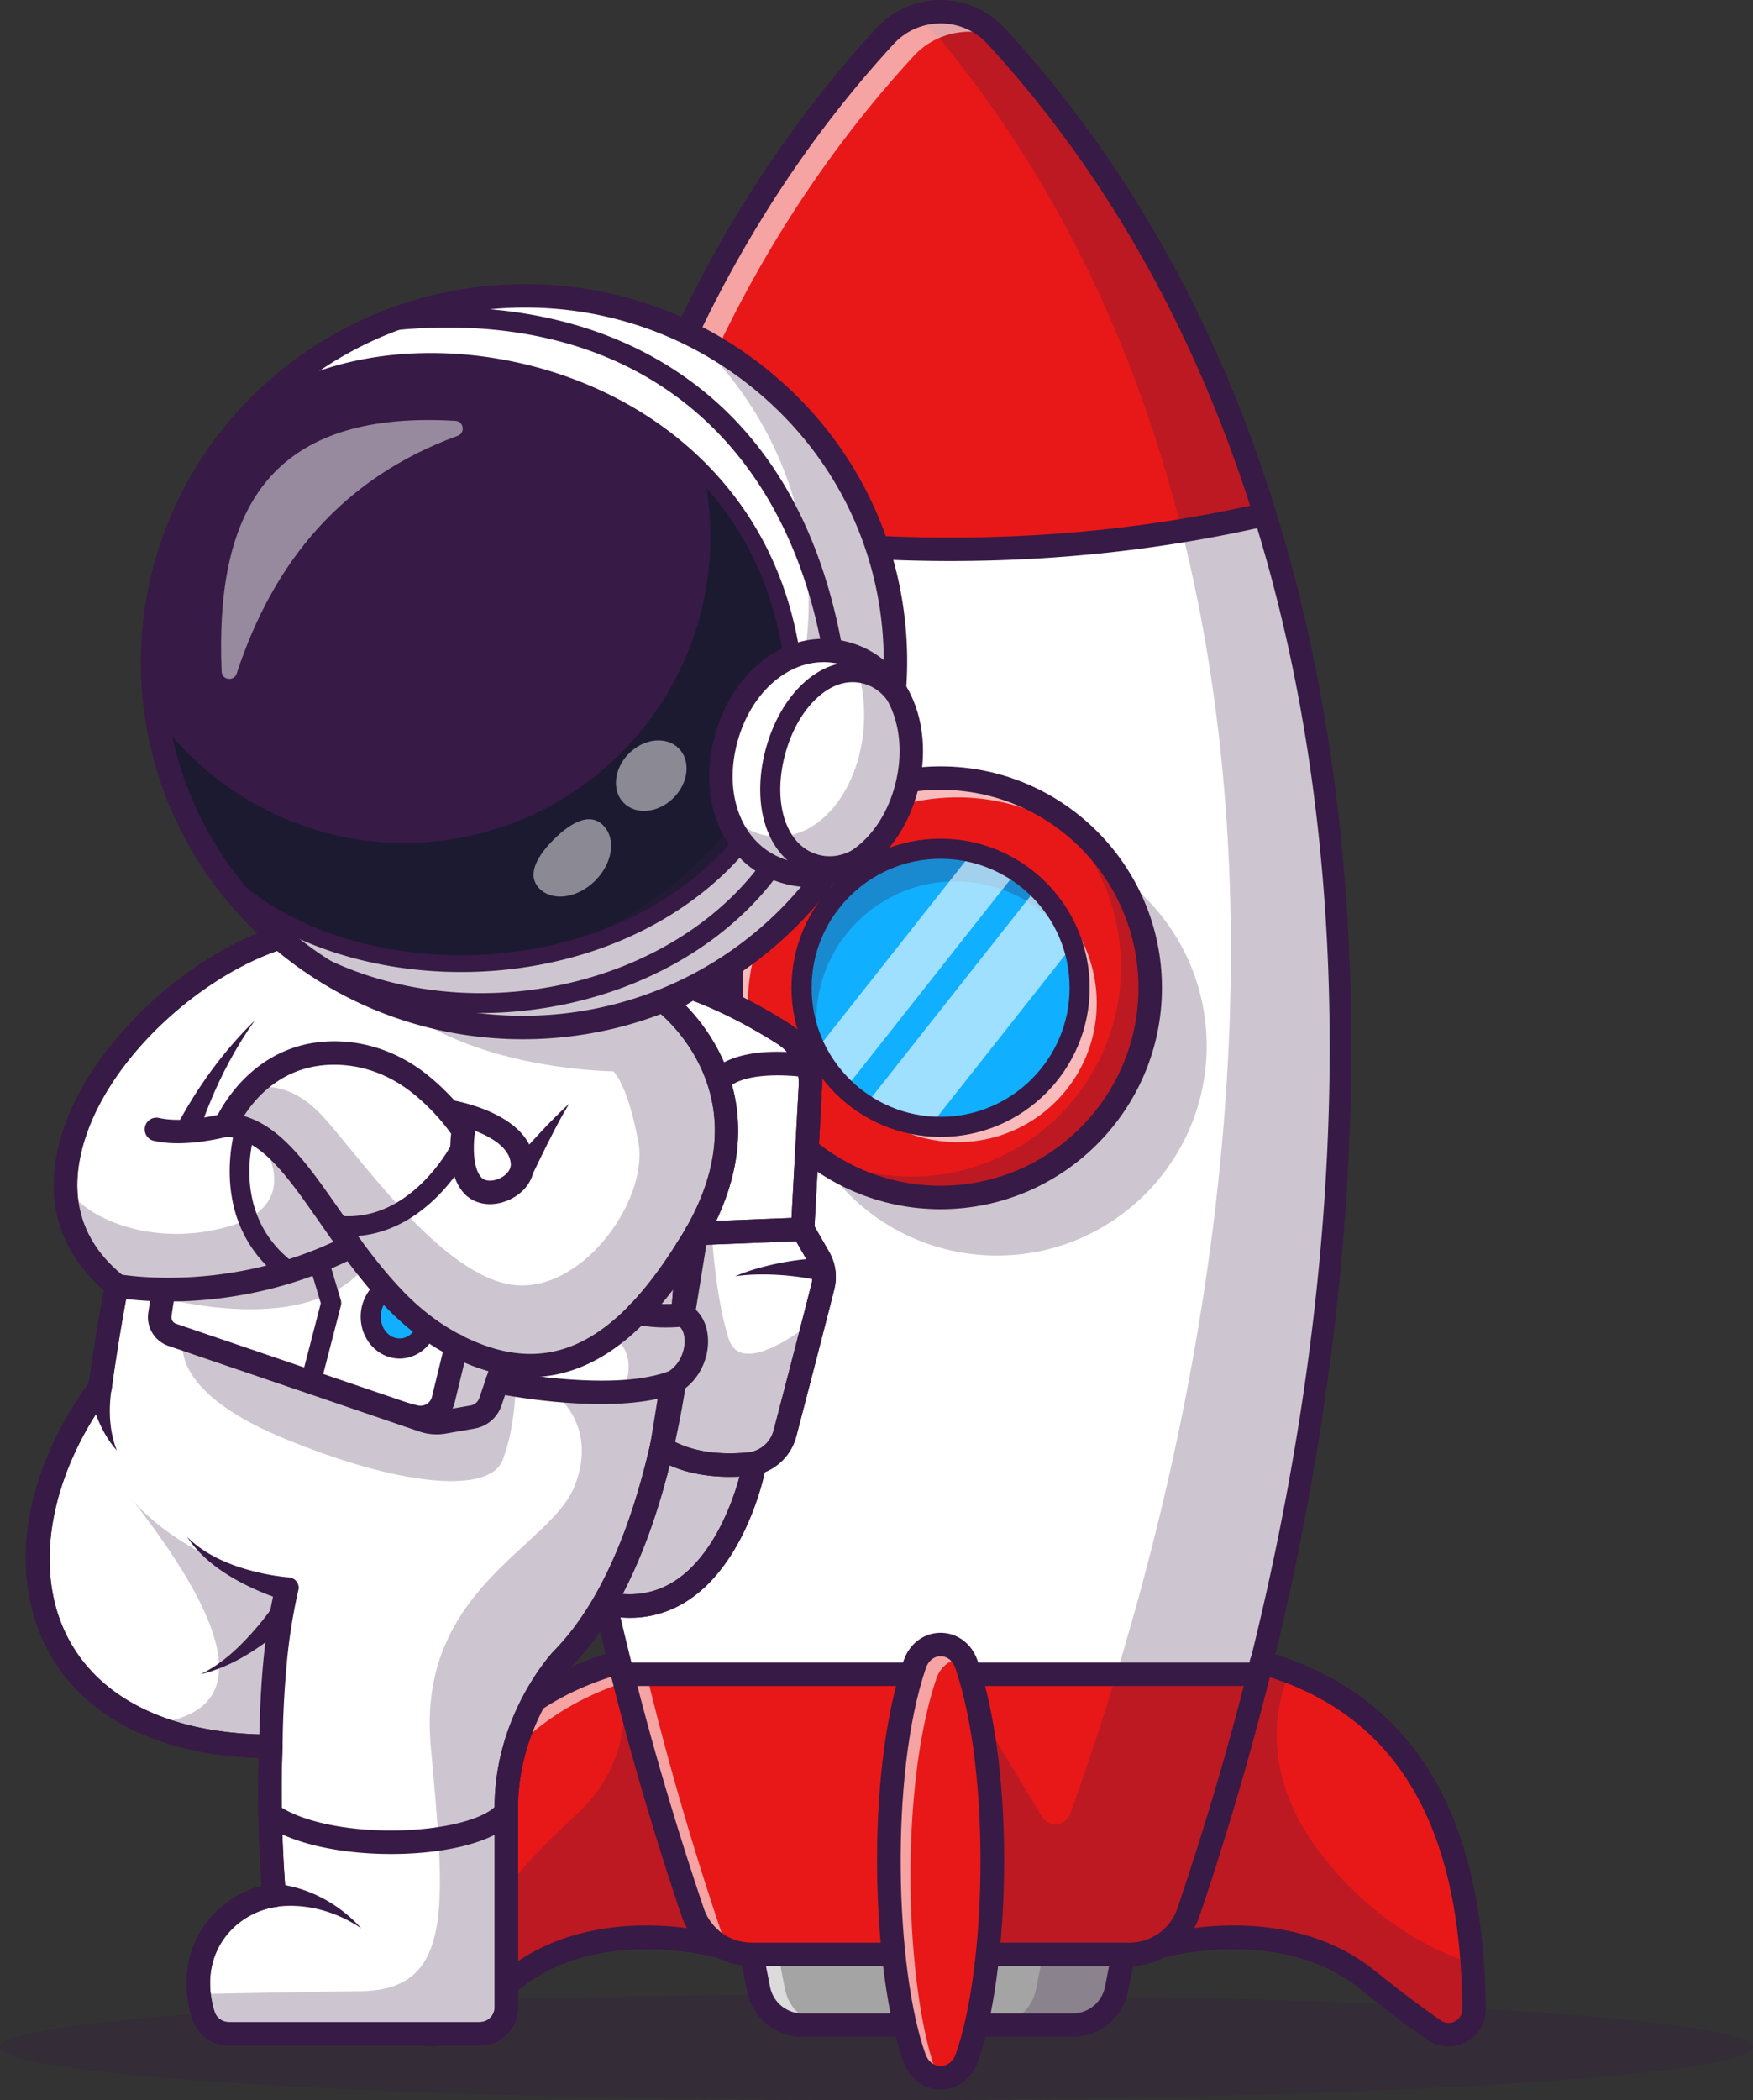 <svg id="Layer_1" data-name="Layer 1" xmlns="http://www.w3.org/2000/svg" viewBox="0 0 2617.37 3134.69"><rect x="0" y="0" width="2617.37" height="3134.69" fill="#333333" stroke="none"/><defs><style>.cls-1{opacity:0.25;}.cls-2{fill:#371a45;}.cls-3{fill:#a5a4a4;}.cls-4{opacity:0.6;}.cls-5{fill:#fff;}.cls-6{fill:#e81818;}.cls-7{opacity:0.7;}.cls-8{fill:#10afff;}.cls-9{fill:#111a28;}.cls-10{opacity:0.5;}.cls-11{fill:#f8f8f8;}</style></defs><g class="cls-1"><ellipse class="cls-2" cx="1308.68" cy="3055.65" rx="1308.68" ry="79.04"/></g><path class="cls-3" d="M1973,3318.09l10.15,51.76a66.77,66.77,0,0,0,65.51,53.9h403.46a66.75,66.75,0,0,0,65.5-53.9l10.16-51.76" transform="translate(-850.62 -400.89)"/><g class="cls-1"><path class="cls-2" d="M2527.8,3318.1l-10.15,51.75a66.78,66.78,0,0,1-65.5,53.9h-120a66.78,66.78,0,0,0,65.5-53.9l10.15-51.75Z" transform="translate(-850.62 -400.89)"/></g><g class="cls-4"><path class="cls-5" d="M2088.15,3423.75H2048.7a66.79,66.79,0,0,1-65.55-53.9L1973,3318.1h39.5l10.15,51.75A66.78,66.78,0,0,0,2088.15,3423.75Z" transform="translate(-850.62 -400.89)"/></g><path class="cls-6" d="M3051.35,3399.85c.2,30.6-34.25,48.75-59.4,31.3s-58.5-42-99.35-74.9c-127.6-102.9-310.45-49.9-310.45-49.9l151.7-424.1q21.83,6.15,42,13.85c176,66.9,257.85,220.25,272.95,434.9Q3051.15,3364.45,3051.35,3399.85Z" transform="translate(-850.62 -400.89)"/><path class="cls-6" d="M1926,3306.35s-7.55-2.2-20.6-4.8c-51.3-10.3-188.15-27.3-289.85,54.7-23.85,19.2-45.1,35.55-63.65,49.3q-19.87,14.7-35.65,25.6c-25.2,17.45-59.65-.7-59.45-31.3,1.85-268,92.65-454.35,317.5-517.6Z" transform="translate(-850.62 -400.89)"/><g class="cls-4"><path class="cls-5" d="M1486.75,3423.15a37.49,37.49,0,0,0,2.7,14.4c-17.6-2.5-32.85-17.35-32.7-37.7,1.85-268,92.65-454.35,317.5-517.6l10.45,29.25C1574.1,2979.9,1488.55,3163.05,1486.75,3423.15Z" transform="translate(-850.62 -400.89)"/></g><g class="cls-1"><path class="cls-2" d="M1905.35,3301.55c-51.3-10.3-188.15-27.3-289.85,54.7-23.85,19.2-45.1,35.55-63.65,49.3-21-122.15,75.8-218.4,159.8-296.5,88.7-82.45,71.6-179.5,64.1-207.65l68.15,226.45Z" transform="translate(-850.62 -400.89)"/></g><path class="cls-5" d="M2729.45,2900c-29.8,119.4-64.75,238-104.3,354.95A93.1,93.1,0,0,1,2537,3318.1H1973a93.1,93.1,0,0,1-88.15-63.15c-39.55-116.95-74.5-235.55-104.3-354.95C1631.3,2302.45,1609.7,1685.35,1773,1162.65c82.85-265.15,213.3-506,398.85-707.7a112.83,112.83,0,0,1,166.3,0c186.95,203.25,318,446.25,400.7,713.85C2900.15,1690.15,2878.15,2304.75,2729.45,2900Z" transform="translate(-850.62 -400.89)"/><path class="cls-6" d="M2729.45,2900c-29.8,119.4-64.75,238-104.3,354.95A93.1,93.1,0,0,1,2537,3318.1H1973a93.1,93.1,0,0,1-88.15-63.15c-39.55-116.95-74.5-235.55-104.3-354.95Z" transform="translate(-850.62 -400.89)"/><path class="cls-6" d="M2738.85,1168.8q-456,104.48-963.45,0l-2.4-6.15c82.85-265.15,213.3-506,398.85-707.7a112.83,112.83,0,0,1,166.3,0C2525.1,658.2,2656.15,901.2,2738.85,1168.8Z" transform="translate(-850.62 -400.89)"/><g class="cls-1"><path class="cls-2" d="M1937.1,3310.9l129.25,7.2H1973A93.15,93.15,0,0,1,1937.1,3310.9Z" transform="translate(-850.62 -400.89)"/></g><g class="cls-1"><path class="cls-2" d="M2729.45,2900c-29.8,119.4-64.75,238-104.3,354.95A93.1,93.1,0,0,1,2537,3318.1H2366.35l-16.2-1.95-24.45-3,6.5-204.15-19.7-151.85s54.4,89.73,93.52,155.09c10.29,17.19,35.95,14.63,42.7-4.24q32.72-91.4,61.38-184c181.65-586,237.85-1198.45,105.85-1728-67.7-271.8-185-521.7-360.3-735a113.38,113.38,0,0,0-45.55-33.35A112.84,112.84,0,0,1,2338.15,455c186.95,203.25,318,446.25,400.7,713.85C2900.15,1690.15,2878.15,2304.75,2729.45,2900Z" transform="translate(-850.62 -400.89)"/></g><g class="cls-1"><path class="cls-2" d="M2366.35,3318.1h-19.3c1-.6,2.1-1.25,3.1-1.95Z" transform="translate(-850.62 -400.89)"/></g><g class="cls-1"><path class="cls-2" d="M2347.05,3318.1a93,93,0,0,1-52.4,12.75l-228.3-12.75Z" transform="translate(-850.62 -400.89)"/></g><g class="cls-1"><circle class="cls-2" cx="1488.63" cy="1561.12" r="312.99"/></g><circle class="cls-6" cx="1404.38" cy="1474.45" r="312.99"/><g class="cls-1"><path class="cls-2" d="M2568,1875.35c0,172.85-140.15,313-313,313a311.29,311.29,0,0,1-203-74.85,311.09,311.09,0,0,0,159.3,43.6c172.9,0,313-140.15,313-313A312.14,312.14,0,0,0,2414.45,1606C2506.4,1660.5,2568,1760.75,2568,1875.35Z" transform="translate(-850.62 -400.89)"/></g><g class="cls-7"><path class="cls-5" d="M2503,1684.5a312,312,0,0,0-223-93.4c-172.85,0-313,140.1-313,313a311.4,311.4,0,0,0,64.8,190.65,311.81,311.81,0,0,1-89.8-219.35c0-172.85,140.15-313,313-313A312.17,312.17,0,0,1,2503,1684.5Z" transform="translate(-850.62 -400.89)"/></g><g class="cls-4"><path class="cls-5" d="M2339.25,456.15a112.72,112.72,0,0,0-124.6,28.65c-185.55,201.7-316,442.55-398.85,707.7-163.3,522.7-141.7,1139.8,7.55,1737.35,29.8,119.4,64.75,238,104.3,355a92.67,92.67,0,0,0,15.55,28.4,93.08,93.08,0,0,1-58.35-58.25c-39.55-116.95-74.5-235.55-104.3-354.95C1631.3,2302.45,1609.7,1685.35,1773,1162.65c82.85-265.15,213.3-506,398.85-707.7a112.83,112.83,0,0,1,166.3,0C2338.5,455.35,2338.9,455.75,2339.25,456.15Z" transform="translate(-850.62 -400.89)"/></g><path class="cls-2" d="M2255,2205.83c-182.23,0-330.49-148.25-330.49-330.49s148.26-330.49,330.49-330.49,330.49,148.26,330.49,330.49S2437.23,2205.83,2255,2205.83Zm0-626c-162.93,0-295.49,132.56-295.49,295.49s132.56,295.49,295.49,295.49,295.49-132.55,295.49-295.49S2417.94,1579.85,2255,1579.85Z" transform="translate(-850.62 -400.89)"/><g class="cls-7"><path class="cls-5" d="M2488.1,1898.09c0,114.65-92.95,207.6-207.6,207.6-5.45,0-10.9-.2-16.25-.65a206.65,206.65,0,0,1-95.7-32.1,207.85,207.85,0,0,1-73.7-81.85,206.5,206.5,0,0,1-21.95-93c0-114.65,92.95-207.6,207.6-207.6a210.38,210.38,0,0,1,47.3,5.4,207.55,207.55,0,0,1,160.3,202.2Z" transform="translate(-850.62 -400.89)"/></g><path class="cls-8" d="M2462.6,1875.35c0,114.65-92.95,207.6-207.6,207.6-5.45,0-10.9-.2-16.25-.65a206.65,206.65,0,0,1-95.7-32.1,207.85,207.85,0,0,1-73.7-81.85,206.5,206.5,0,0,1-21.95-93c0-114.65,92.95-207.6,207.6-207.6a210.38,210.38,0,0,1,47.3,5.4,207.55,207.55,0,0,1,160.3,202.2Z" transform="translate(-850.62 -400.89)"/><g class="cls-1"><path class="cls-2" d="M2453.7,1815.2a208.69,208.69,0,0,0-32.7-40.6,208.64,208.64,0,0,0-96.75-52.7,210.38,210.38,0,0,0-47.3-5.4c-114.65,0-207.6,93-207.6,207.6a207.29,207.29,0,0,0,8.85,60.1c-3.2-5.15-6.15-10.45-8.85-15.85a206.5,206.5,0,0,1-21.95-93c0-114.65,92.95-207.6,207.6-207.6a210.38,210.38,0,0,1,47.3,5.4,207.88,207.88,0,0,1,150.25,138.3C2453,1812.7,2453.35,1814,2453.7,1815.2Z" transform="translate(-850.62 -400.89)"/></g><g class="cls-4"><path class="cls-5" d="M2452.55,1811.45l-213.8,270.85a206.65,206.65,0,0,1-95.7-32.1l256-324.35A207.72,207.72,0,0,1,2452.55,1811.45Z" transform="translate(-850.62 -400.89)"/></g><g class="cls-4"><path class="cls-5" d="M2368.6,1701.6l-256.2,324.65a208.9,208.9,0,0,1-43.05-57.9l233-295.2A206.43,206.43,0,0,1,2368.6,1701.6Z" transform="translate(-850.62 -400.89)"/></g><path class="cls-2" d="M2255,2097.94c-122.74,0-222.6-99.86-222.6-222.6s99.86-222.6,222.6-222.6,222.6,99.86,222.6,222.6S2377.74,2097.94,2255,2097.94Zm0-415.2c-106.2,0-192.6,86.4-192.6,192.6s86.4,192.6,192.6,192.6,192.6-86.4,192.6-192.6S2361.2,1682.74,2255,1682.74Z" transform="translate(-850.62 -400.89)"/><path class="cls-2" d="M2537,3335.59H1973a110.45,110.45,0,0,1-104.74-75c-177.57-524.78-253-1052.82-218.25-1527,18.65-254.12,69-490.14,149.73-701.5,86-225.11,206.82-423.26,359.23-588.95a130.86,130.86,0,0,1,96-42.21h0a130.86,130.86,0,0,1,96,42.21c152.41,165.69,273.28,363.84,359.23,588.95,80.71,211.36,131.08,447.38,149.73,701.5,34.79,474.19-40.68,1002.23-218.25,1527A110.45,110.45,0,0,1,2537,3335.59ZM2255,435.89a94.47,94.47,0,0,0-70.25,30.91c-560.7,609.54-666.61,1649.75-283.32,2782.54a75.49,75.49,0,0,0,71.59,51.25h564a75.49,75.49,0,0,0,71.59-51.25h0c383.29-1132.8,277.38-2173-283.32-2782.54A94.47,94.47,0,0,0,2255,435.89Z" transform="translate(-850.62 -400.89)"/><path class="cls-2" d="M2452.14,3441.25H2048.68a84.42,84.42,0,0,1-82.68-68l-10.15-51.76a17.5,17.5,0,0,1,34.34-6.74l10.16,51.76a49.34,49.34,0,0,0,48.33,39.77h403.46a49.35,49.35,0,0,0,48.33-39.77l10.16-51.76a17.5,17.5,0,0,1,34.34,6.74l-10.15,51.76A84.43,84.43,0,0,1,2452.14,3441.25Z" transform="translate(-850.62 -400.89)"/><path class="cls-2" d="M2729.45,2917.5H1780.56a17.5,17.5,0,1,1,0-35h948.89a17.5,17.5,0,0,1,0,35Z" transform="translate(-850.62 -400.89)"/><path class="cls-2" d="M3013.46,3455.43a55.21,55.21,0,0,1-31.52-9.9c-31-21.54-64.76-47-100.3-75.66-118.81-95.81-292.86-47.19-294.61-46.7a17.5,17.5,0,0,1-9.74-33.61c7.83-2.28,193.13-54.34,326.32,53.07,34.89,28.14,68,53.09,98.3,74.15a20.36,20.36,0,0,0,32-16.82c-1.91-279.87-101.6-443.71-304.75-500.88a17.5,17.5,0,0,1,9.48-33.69c113,31.8,198.07,95.76,252.79,190.09,50.44,87,76.51,202.78,77.48,344.23a55.45,55.45,0,0,1-55.4,55.72Z" transform="translate(-850.62 -400.89)"/><path class="cls-2" d="M1494.64,3455.43a55.45,55.45,0,0,1-55.4-55.72c1-141.45,27-257.26,77.49-344.23,54.72-94.33,139.76-158.29,252.78-190.09a17.5,17.5,0,0,1,9.48,33.69c-203.15,57.17-302.83,221-304.75,500.88a20.37,20.37,0,0,0,32,16.82c30.33-21.06,63.4-46,98.29-74.15,133.19-107.4,318.5-55.34,326.32-53.07a17.5,17.5,0,0,1-9.75,33.61c-1.73-.49-175.78-49.11-294.59,46.7-35.55,28.66-69.29,54.12-100.31,75.66A55.21,55.21,0,0,1,1494.64,3455.43Z" transform="translate(-850.62 -400.89)"/><path class="cls-2" d="M2269.94,1238.3c-162.14,0-328.53-17.45-498.06-52.35a17.5,17.5,0,1,1,7-34.28c334.26,68.81,655.91,68.84,956,.08a17.5,17.5,0,0,1,7.82,34.12C2590.2,1220.82,2432.2,1238.3,2269.94,1238.3Z" transform="translate(-850.62 -400.89)"/><path class="cls-6" d="M2294.05,3472.89c47.28-132.11,54.52-425.93-.48-587.72-13.4-39.43-63.74-39.43-77.14,0-55,161.79-47.76,455.61-.48,587.72C2230,3512,2280,3512,2294.05,3472.89Z" transform="translate(-850.62 -400.89)"/><g class="cls-4"><path class="cls-5" d="M2248.75,2906.4c-55,161.8-47.75,455.65-.5,587.75a47,47,0,0,0,3.7,8c-14.95-1.2-29.45-10.9-36-29.25-47.3-132.1-54.5-426,.5-587.75,12.4-36.45,56.35-39.2,73.45-8.2C2273.15,2875.8,2255.8,2885.65,2248.75,2906.4Z" transform="translate(-850.62 -400.89)"/></g><path class="cls-2" d="M2255,3519.75c-24.83,0-46.63-16.08-55.53-41-47.23-132-57.58-428.7.39-599.24,8.56-25.17,30.2-41.44,55.14-41.44s46.58,16.27,55.14,41.44c58,170.54,47.62,467.27.39,599.24C2301.62,3503.67,2279.83,3519.75,2255,3519.75Zm0-646.65c-10,0-18.23,6.62-22,17.71-54.25,159.58-45.66,450.2-.58,576.18,4,11.12,12.42,17.76,22.58,17.76s18.6-6.64,22.58-17.76h0c45.08-126,53.67-416.6-.58-576.18C2273.24,2879.72,2265,2873.1,2255,2873.1Z" transform="translate(-850.62 -400.89)"/><g class="cls-1"><path class="cls-2" d="M2393.8,3318.1l-1.3,3.15-26.15-3.15Z" transform="translate(-850.62 -400.89)"/></g><path class="cls-5" d="M1775.6,2900.85l-2-6.85C1774,2895.05,1774.7,2897.4,1775.6,2900.85Z" transform="translate(-850.62 -400.89)"/><g class="cls-1"><path class="cls-2" d="M3051.35,3399.85c.2,30.6-34.25,48.75-59.4,31.3s-58.5-42-99.35-74.9c-127.6-102.9-310.45-49.9-310.45-49.9,66.6-74.48,102.52-245.68,151.7-424.1q21.83,6.15,42,13.85l-.8,3.9s-61.45,120.2,41.75,260.1,232,170.9,232,170.9Q3051.15,3364.45,3051.35,3399.85Z" transform="translate(-850.62 -400.89)"/></g><path class="cls-5" d="M2060.65,2022.05l-11.6,213.65-.3,5.55-34.4,165.65-37,178-2.35,11.35s-47,230.6-215,198.9c-2.45-.4-4.9-1-7.35-1.5l-3.55-7.85-.6-1.3-48-106.15c-12.7-3.35,86.05-743.95,86.05-743.95l96.85-59.05c45.1,16.2,90.65,39.45,136.6,68.45A87,87,0,0,1,2060.65,2022.05Z" transform="translate(-850.62 -400.89)"/><path class="cls-2" d="M1791,2815.65a184.7,184.7,0,0,1-34.22-3.3c-2.29-.37-5-1-7.71-1.57a17.92,17.92,0,0,1-12.33-9.92l-50.41-111.55c-5.86-7.63-4.84-21.76-3.15-45.15,1.42-19.7,4.14-48.41,8.09-85.33,6.62-61.94,16.78-148,30.21-255.87,22.84-183.52,47.56-369,47.8-370.87a17.51,17.51,0,0,1,8.24-12.63l96.85-59a17.51,17.51,0,0,1,15-1.53c44.55,16,91.66,39.59,140,70.12a104.63,104.63,0,0,1,48.69,94h0l-11.9,219.2a16.51,16.51,0,0,1-.34,2.61l-73.74,355c-.5,2.44-12.76,61.25-46.71,116.91C1905.63,2781.94,1852.73,2815.65,1791,2815.65Zm-26.08-37.39c61,10.7,111.39-15.92,150.19-79.1,31-50.44,42.61-105.87,42.73-106.42L2031.35,2239l11.82-217.87a69.57,69.57,0,0,0-32.41-62.51c-43.38-27.38-85.51-48.85-125.37-63.9l-82.5,50.29c-36.55,274.61-88.23,684.35-85.94,727Zm-59.84-116.82h0Zm355.55-639.39h0Z" transform="translate(-850.62 -400.89)"/><path class="cls-2" d="M1791,2815.68a188.26,188.26,0,0,1-42.25-5,17.5,17.5,0,0,1,7.83-34.11c37.62,8.62,71.66,3.38,101.2-15.6,74.57-47.92,99.82-167.06,100.07-168.25L2031.35,2239l11.83-217.89a69.59,69.59,0,0,0-32.4-62.5c-46.22-29.16-91-51.64-133.21-66.78a17.5,17.5,0,1,1,11.83-32.94c44.57,16,91.69,39.6,140.06,70.13a104.6,104.6,0,0,1,48.67,94l-11.91,219.21a16.36,16.36,0,0,1-.34,2.61l-73.75,355c-1.1,5.4-28.3,134.53-115.3,190.54A155.7,155.7,0,0,1,1791,2815.68Zm257.74-574.43h0Z" transform="translate(-850.62 -400.89)"/><path class="cls-2" d="M1923.45,2031.91a17.5,17.5,0,0,1-12.85-29.37c41.19-44.59,138.28-29.76,149.21-27.92a17.5,17.5,0,0,1-5.79,34.52h0c-22.9-3.82-93.69-8.85-117.71,17.15A17.47,17.47,0,0,1,1923.45,2031.91Z" transform="translate(-850.62 -400.89)"/><path class="cls-5" d="M1878.65,2261.3c-.8,1.2-1.6,2.45-2.4,3.7,0,0-6.25,430-186.25,612.5,0,0-86.65,92.5-83.35,229.15V3397a39.67,39.67,0,0,1-39.7,39.7h-374.9a39.84,39.84,0,0,1-38.1-28.55,170.58,170.58,0,0,1-6.35-30.8c-8.65-79.65,47.15-137.65,112.4-147.3,0,0-10-106.65-5-222.5-358.35-.85-433.75-291.25-255-535.85,0,0,10.85-80.8,25-151.65-202.5-161.25,38.55-455.2,243.25-519.4l572.35,94S2025.5,2031.05,1878.65,2261.3Z" transform="translate(-850.62 -400.89)"/><path class="cls-2" d="M1567,3454.15h-374.9a57,57,0,0,1-54.87-41,187.83,187.83,0,0,1-7-33.89c-9.46-87.09,47.76-146.46,111.1-163.21-2.36-31.83-7-108.2-4.45-191.3-153-4.59-265.34-63.09-317.34-165.81-56.95-112.47-33.08-259.48,63.74-394,2.35-16.91,11.29-79.64,22.57-138.09-61-52.62-85.4-122-70.63-201.17,28.29-151.81,192.35-299.28,327.81-341.77a17.54,17.54,0,0,1,8.08-.57l572.35,94a17.47,17.47,0,0,1,7.55,3.19c2,1.5,50.29,37.63,79.7,104,27.14,61.24,42.72,160.5-37,285.82-1.3,51.64-16.89,442.74-191.18,619.45-.48.53-81.39,89-78.31,216.43V3397A57.27,57.27,0,0,1,1567,3454.15Zm-297.37-1635.6c-125,41-274.25,175.53-300,313.53-13.08,70.17,9.22,128.78,66.29,174.23a17.48,17.48,0,0,1,6.26,17.12c-13.87,69.46-24.71,149.75-24.82,150.55a17.46,17.46,0,0,1-3.21,8c-89.72,122.76-114,261.13-63.39,361.11,47.79,94.38,155.86,146.56,304.3,146.91a17.5,17.5,0,0,1,17.44,18.26c-4.89,113.34,4.84,219,5,220.1a17.51,17.51,0,0,1-14.87,18.95c-53.18,7.87-105.45,55.43-97.56,128.1a152.59,152.59,0,0,0,5.7,27.61,22.23,22.23,0,0,0,21.35,16.13H1567a22.23,22.23,0,0,0,22.2-22.2v-290.3c-3.43-141.75,84.34-237.12,88.08-241.11,173.37-175.79,181.46-596.57,181.52-600.79a17.52,17.52,0,0,1,2.75-9.17c.83-1.29,1.66-2.59,2.49-3.83,127-199.37-7.12-321.45-30.65-340.61Zm609.07,442.75h0Z" transform="translate(-850.62 -400.89)"/><path class="cls-8" d="M1425.75,2325.1c-13,8.2-21.6,23.55-21.6,41.15,0,26.25,19.3,47.5,43.15,47.5,18.65,0,34.55-13.05,40.55-31.3" transform="translate(-850.62 -400.89)"/><path class="cls-5" d="M2079.35,2320.85c-3.25,13-7.75,30.8-13,51.05-13.85,53.95-32.4,125.1-43.7,168.45a61.79,61.79,0,0,1-45.3,44.55,64.65,64.65,0,0,1-8.35,1.4c-36.15,3.55-88.3,2.35-130.6-24.35l2.5-15.55,38.5-237.15,8.65-53.5,2.25-13.75,23-.9h.05l135.65-5.4,24.4,42.5A57.47,57.47,0,0,1,2079.35,2320.85Z" transform="translate(-850.62 -400.89)"/><path class="cls-2" d="M1940.25,2605.23c-34.87,0-75.92-6.21-111.19-28.48a17.5,17.5,0,0,1-7.94-17.58l2.5-15.55L1873,2239.17a17.49,17.49,0,0,1,16.58-14.65l23.05-.91h.26l135.44-5.38a17.48,17.48,0,0,1,15.87,8.77l24.4,42.5a74.63,74.63,0,0,1,7.69,55.64c-3.26,13-7.77,30.88-13,51.16-13.82,53.85-32.34,124.88-43.65,168.27a79.3,79.3,0,0,1-58.22,57.36,83.26,83.26,0,0,1-10.6,1.79C1961.48,2604.62,1951.16,2605.23,1940.25,2605.23Zm-82.65-52.46c36.12,18.47,78.94,19.13,109.69,16.11a47.64,47.64,0,0,0,6-1,44.28,44.28,0,0,0,32.46-32c11.35-43.53,29.86-114.52,43.68-168.36,5.24-20.23,9.73-38,13-50.94,0,0,0,0,0-.05a39.73,39.73,0,0,0-4.11-29.65l-19.12-33.3-125.06,5h-.26l-8.57.34Z" transform="translate(-850.62 -400.89)"/><path class="cls-2" d="M1567,3454.16h-374.9a57.1,57.1,0,0,1-54.89-41c-14.34-47.59-9-94.64,15-132.48a150.11,150.11,0,0,1,89.13-64.7c-2.37-31.85-7-108.22-4.45-191.26-153-4.59-265.32-63.09-317.33-165.8-56.95-112.48-33.09-259.48,63.73-394,2.34-16.91,11.27-79.66,22.56-138.11-61-52.61-85.39-121.94-70.63-201.15,28.29-151.8,192.34-299.29,327.82-341.8a17.64,17.64,0,0,1,8.07-.57l572.36,94a17.4,17.4,0,0,1,7.55,3.18c2.06,1.52,50.83,38,80.19,105.07,26.8,61.22,41.79,160.06-37.54,284.71-1.29,51.52-16.86,442.74-191.18,619.48-.49.53-81.41,89-78.3,216.45V3397A57.27,57.27,0,0,1,1567,3454.16ZM1269.57,1818.53c-125,41-274.26,175.57-300,313.56-13.07,70.16,9.23,128.77,66.3,174.22a17.48,17.48,0,0,1,6.26,17.12c-13.89,69.45-24.71,149.76-24.81,150.56a17.58,17.58,0,0,1-3.22,8c-89.71,122.76-114,261.13-63.37,361.11,47.79,94.38,155.85,146.55,304.28,146.9a17.5,17.5,0,0,1,17.44,18.26c-4.89,113.32,4.84,219,5,220.1a17.5,17.5,0,0,1-14.87,18.95,115.51,115.51,0,0,0-80.83,52.12c-13.08,20.6-25.61,55.3-11,103.62a22.31,22.31,0,0,0,21.38,16.11H1567a22.24,22.24,0,0,0,22.21-22.2v-290.3c-3.47-141.76,84.32-237.13,88.06-241.12,173.37-175.79,181.46-596.57,181.52-600.79a17.48,17.48,0,0,1,2.83-9.29c59.31-91.17,71.94-177.24,37.53-255.82-21.63-49.42-55.51-80-65.82-88.49Z" transform="translate(-850.62 -400.89)"/><path class="cls-5" d="M1593,2463.26s173.42,35.76,264.37,0c39.29-24.21,43.31-85,12.59-99.77,0,0-37.67,4.62-66.32-3.19" transform="translate(-850.62 -400.89)"/><path class="cls-2" d="M1747.85,2496.67c-78.14,0-153.6-15.28-158.38-16.27a17.5,17.5,0,0,1,7.07-34.28c1.68.34,167.43,33.89,252.91,1.44,17.19-11.34,24.1-31.76,23.28-47.3-.43-8.28-3-15-7.1-18.77-12.81,1-42.14,2.36-66.58-4.3a17.5,17.5,0,1,1,9.2-33.77c24.89,6.78,59.26,2.75,59.61,2.7a17.54,17.54,0,0,1,9.68,1.59c17.65,8.48,28.92,27.44,30.14,50.72,1.68,32-14.46,63.3-41.12,79.73a16.78,16.78,0,0,1-2.78,1.39C1831.07,2492.41,1789.08,2496.67,1747.85,2496.67Z" transform="translate(-850.62 -400.89)"/><path class="cls-5" d="M2186.44,1352.35c19.69,300.87-212.14,561-517.79,581-194.68,12.75-372.36-75-480.78-218.17-.14-.2-.8-1-1.89-2.46a537.62,537.62,0,0,1-106.41-288c-9-137.86,34.74-267.12,114.14-368.69l.16-.18c94-120.07,237.89-201.37,403.45-212.21C1903,823.72,2166.74,1051.42,2186.44,1352.35Z" transform="translate(-850.62 -400.89)"/><path class="cls-2" d="M2032.69,1378.74l-74.76,285.08c-170.32,210.64-588.61,227.25-770,51.43l-.05,0c-.14-.2-.8-1-1.89-2.46a537.62,537.62,0,0,1-106.41-288c-9-137.86,34.74-267.12,114.14-368.69l.16-.18C1376.39,838.83,1961.27,917.22,2032.69,1378.74Z" transform="translate(-850.62 -400.89)"/><g class="cls-7"><path class="cls-9" d="M2032.69,1378.74l-72,288.76c-170.32,210.63-591.38,223.57-772.78,47.75l-.05,0c-.14-.2-.8-1-1.89-2.46a537.47,537.47,0,0,1-101.47-242.22c89.15,122.54,237.25,198.12,399.67,187.49,251.8-16.48,442.58-234,426.1-485.79a459.21,459.21,0,0,0-8.91-64.77C1967,1175.78,2015.19,1265.8,2032.69,1378.74Z" transform="translate(-850.62 -400.89)"/></g><path class="cls-2" d="M1631.35,1952.1c-179.94,0-348.77-82.86-457.43-226.32l-.17-.23-1.73-2.25a555.7,555.7,0,0,1-109.91-297.36c-9-136.79,32.89-272,117.82-380.61.14-.19.3-.37.45-.55,100.5-128.17,252-207.8,415.8-218.52,152.45-10,299.59,39.09,414.37,138.18S2194.06,1201,2203.9,1351.2h0c20.29,310-219.31,579-534.11,599.64Q1650.5,1952.1,1631.35,1952.1Zm-429.53-247.45c109.25,144.23,283.35,223.21,465.68,211.27C1963,1896.57,2188,1644.24,2169,1353.49h0c-9.22-140.82-73.6-269.58-181.3-362.56s-246-139.13-389.21-129.74c-154,10.08-296.44,85-390.81,205.53l-.43.53c-79.44,101.8-118.57,228.35-110.19,356.41a520.8,520.8,0,0,0,103,278.6l1.21,1.57.62.82Z" transform="translate(-850.62 -400.89)"/><g class="cls-1"><path class="cls-2" d="M2186.44,1352.35c19.69,300.87-212.14,561-517.79,581-158.55,10.38-305.45-58.59-413.25-157.19,85,41.86,181.84,75.4,283.69,68.74,305.66-20,537.49-280.16,517.79-581-9.48-144.83-75.47-272.65-175.46-364.12C2051.67,983.58,2173.3,1151.69,2186.44,1352.35Z" transform="translate(-850.62 -400.89)"/></g><path class="cls-2" d="M1539,1851.77c-142,0-276.73-47.06-359.76-127.53a12.5,12.5,0,1,1,17.4-18c87.38,84.68,236.28,130.21,388.55,118.76,154.64-11.61,290.31-79.38,372.71-186.07L2020,1378.22c-45.1-283.76-273.48-376.84-369.78-403.73-177.31-49.49-361.09-12.62-446.89,89.67a12.5,12.5,0,0,1-19.15-16.06c91.9-109.57,286.31-149.74,472.76-97.69,96.81,27,182.78,76.59,248.63,143.32,75.33,76.35,122.27,171.59,139.52,283.08a12.51,12.51,0,0,1-.19,4.8l-63.29,265.75a12.44,12.44,0,0,1-2.22,4.69C1892.79,1765.62,1749.79,1837.76,1587,1850Q1562.93,1851.79,1539,1851.77Z" transform="translate(-850.62 -400.89)"/><path class="cls-5" d="M2204.31,1575.6c-23.13,90.48-96.6,148.24-176.7,127.76s-116.9-105.68-93.77-196.16,97.43-152,177.52-131.49S2227.43,1485.12,2204.31,1575.6Z" transform="translate(-850.62 -400.89)"/><path class="cls-2" d="M2059.77,1725a147.11,147.11,0,0,1-36.49-4.64c-43.42-11.1-77.92-40-97.14-81.42-18.31-39.45-21.6-87.76-9.26-136,12.39-48.46,38.57-90,73.71-116.91,37.35-28.62,81.78-38.28,125.11-27.21s77.73,40.74,96.83,83.52c18,40.35,21.11,89.25,8.73,137.67h0c-12.34,48.29-38.45,89.21-73.51,115.21C2121.22,1714.82,2090.88,1725,2059.77,1725Zm20.42-335.75c-29.24,0-52.59,12.48-68.31,24.53-28.94,22.18-50.64,56.91-61.09,97.79-10.34,40.48-7.82,80.48,7.1,112.64s40.53,53.67,74.06,62.24,66.32,1.86,95-19.37,50.1-55.24,60.45-95.77h0c10.43-40.81,8-81.56-6.79-114.74-10.36-23.21-31.53-53.13-73.53-63.87A108.28,108.28,0,0,0,2080.19,1389.21Z" transform="translate(-850.62 -400.89)"/><g class="cls-1"><path class="cls-2" d="M2204.31,1575.59c-23.14,90.48-96.6,148.23-176.71,127.79-47.14-12.08-79.32-46.55-93-91.36,20,22.59,45.33,36.51,73.33,37.63,69.34,2.79,128.77-74,132.7-171.53,1.46-36.18-4.94-70.17-17.12-98.71C2195.06,1405.46,2226.22,1489.8,2204.31,1575.59Z" transform="translate(-850.62 -400.89)"/></g><path class="cls-2" d="M2090.12,1709.13a96.63,96.63,0,0,1-23.95-3.05c-32.74-8.37-57.91-32.63-70.87-68.31-12-33.06-12.8-74.11-2.19-115.6,10.64-41.65,31.13-77.91,57.68-102.1,29-26.42,63-36.36,95.65-28s57.76,33.27,70.58,70.14c11.76,33.84,12.38,75.39,1.75,117C2198.54,1658.35,2146.67,1709.13,2090.12,1709.13Zm33.4-290c-22,0-40.25,11.9-52.52,23.08-22.28,20.29-39.61,51.32-48.83,87.36-9.12,35.7-8.65,70.47,1.32,97.92,6.71,18.45,20.84,42,50.11,49.5,47.74,12.2,97.64-33,116.1-105.23,9.19-36,8.83-71.4-1-99.74-6.65-19.14-20.67-43.51-49.67-50.92A62.54,62.54,0,0,0,2123.52,1419.16Z" transform="translate(-850.62 -400.89)"/><path class="cls-2" d="M2093.85,1387.2a15,15,0,0,1-14.75-12.37c-60-336.89-300.87-516.49-644.34-480.47a15,15,0,0,1-3.13-29.84c161.58-16.95,307.53,12.78,422.07,86,135,86.27,220.77,227.27,254.94,419.07a15,15,0,0,1-14.79,17.63Z" transform="translate(-850.62 -400.89)"/><g class="cls-10"><path class="cls-11" d="M1533.92,1051.4C1363,1113.86,1259.28,1237.84,1204,1406.28c-4,12.23-22,9.78-22.5-3.08-9.48-229.22,62.08-391.16,349.1-374.15C1543.16,1029.79,1545.71,1047.09,1533.92,1051.4Z" transform="translate(-850.62 -400.89)"/></g><g class="cls-10"><ellipse class="cls-11" cx="1823.01" cy="1558.86" rx="57.82" ry="46.98" transform="translate(-1419.91 1332.03) rotate(-44.7)"/></g><g class="cls-10"><path class="cls-11" d="M1739,1715.73c-26.31,26-63.42,31.18-82.88,11.5s-4.48-47.77,21.83-73.8,54-40.13,73.43-20.46S1765.32,1689.7,1739,1715.73Z" transform="translate(-850.62 -400.89)"/></g><path class="cls-2" d="M1568.06,1913c-88.19,0-176.46-19.21-255-59.77a15,15,0,0,1,13.76-26.66c222.21,114.71,526.28,49.63,664-142.11a15,15,0,0,1,24.37,17.5C1918.09,1837.07,1743.29,1913,1568.06,1913Z" transform="translate(-850.62 -400.89)"/><path class="cls-2" d="M1641.57,2456.47q-53.17,0-110.34-27.53c-37.12-17.83-71.69-43.13-102.74-75.18-39.55-40.81-71.73-86.89-100.13-127.54-49.34-70.64-88.32-126.44-141.21-128.74a17.49,17.49,0,0,1-15.44-24.1c.51-1.26,52.75-125.38,189.54-117.91,46.69,2.53,91.58,20.44,129.84,51.8a348.45,348.45,0,0,1,38.18,36.43c25,5,112.8,27.16,118.78,90.27,2.32,24.57-12.87,47.53-38.72,58.51-25.36,10.77-51.66,6.17-67-11.72-22.43-26.16-20.18-69.77-18.12-87.61q-8-11.1-17-21.52c-.21-.23-.42-.47-.62-.72a312.2,312.2,0,0,0-37.72-36.56c-32.46-26.62-70.34-41.81-109.54-43.93-81.52-4.39-125.85,46.79-144.53,76.31,56,15.94,96.37,73.8,142.22,139.45,29,41.5,59,84.42,96.58,123.23,28.17,29.07,59.37,51.94,92.76,68,120.2,57.75,217.37,14.05,315-141.69a17.5,17.5,0,0,1,29.66,18.6C1814.7,2396.1,1732.35,2456.47,1641.57,2456.47ZM1560,2088.81a17.77,17.77,0,0,1-.25,2.91c-2,12-4.73,50.06,9.16,66.27,5.92,6.9,17.7,6.12,26.74,2.27,8.75-3.71,18.6-12,17.55-23C1611.05,2114.48,1585.44,2098.64,1560,2088.81Z" transform="translate(-850.62 -400.89)"/><path class="cls-2" d="M1615.49,2137c27.1-29.46,55.44-61.94,85.13-88.84-15.51,25.18-29.85,54.52-43,81.12-4.25,8.6-9.15,19.31-13.64,28l-28.5-20.32Z" transform="translate(-850.62 -400.89)"/><path class="cls-2" d="M1371.12,2246.37a176.54,176.54,0,0,1-20.27-1.18,15,15,0,1,1,3.44-29.8c108.31,12.57,169.25-104.16,169.85-105.34a15,15,0,1,1,26.72,13.65C1548.16,2129,1486.81,2246.37,1371.12,2246.37Z" transform="translate(-850.62 -400.89)"/><path class="cls-2" d="M1116.3,2107.34a164.24,164.24,0,0,1-36-3.61,17.5,17.5,0,0,1,7.73-34.14c39.22,8.9,94.62-6.29,95.18-6.45a17.5,17.5,0,0,1,9.42,33.71C1190.65,2097.41,1154.54,2107.34,1116.3,2107.34Z" transform="translate(-850.62 -400.89)"/><path class="cls-2" d="M1103,2343.5c-47.83,0-78.39-5.75-81.33-6.33a17.5,17.5,0,0,1,6.72-34.35h0c1.64.32,165.38,30.68,338.41-57.18a17.5,17.5,0,0,1,15.84,31.21C1274.35,2331.82,1171.12,2343.5,1103,2343.5Z" transform="translate(-850.62 -400.89)"/><path class="cls-2" d="M1281.5,2313.88a15,15,0,0,1-8.93-3c-116.76-86.64-69.75-229.41-69.27-230.84a15,15,0,0,1,28.41,9.66h0c-1.69,5-40.22,123.65,58.74,197.09a15,15,0,0,1-9,27Z" transform="translate(-850.62 -400.89)"/><path class="cls-2" d="M1231.25,1923.75c-28.11,39.44-51,82.6-69,127.4-6.06,14.76-11.11,29.85-15.91,44.87l-32.39-13.25c30.7-58.62,70.11-112.75,117.32-159Z" transform="translate(-850.62 -400.89)"/><path class="cls-2" d="M1502.53,2541.93a79.94,79.94,0,0,1-25.77-4.26l-374.52-127.75a45.31,45.31,0,0,1-30.2-49.75l5.64-37a17.5,17.5,0,0,1,34.6,5.26l-5.64,37a10.34,10.34,0,0,0,6.89,11.36l374.53,127.75a44.75,44.75,0,0,0,22.14,1.73l43-7.51a16.92,16.92,0,0,0,13.11-11.2l18.42-54.15a17.5,17.5,0,1,1,33.14,11.28l-18.43,54.15a51.89,51.89,0,0,1-40.22,34.41l-43,7.5A79.68,79.68,0,0,1,1502.53,2541.93Z" transform="translate(-850.62 -400.89)"/><path class="cls-2" d="M1478.57,2534.21a52.8,52.8,0,0,1-13.2-1.68l-14.26-3.67a17.5,17.5,0,1,1,8.71-33.89l14.27,3.66a17.6,17.6,0,0,0,21.49-12.88l19.5-80.06a17.5,17.5,0,1,1,34,8.28l-19.5,80.06a52.67,52.67,0,0,1-51,40.18Z" transform="translate(-850.62 -400.89)"/><path class="cls-2" d="M1315.84,2474.17a15.27,15.27,0,0,1-3.76-.48,15,15,0,0,1-10.77-18.28l28.26-109.29L1312,2287.36a15,15,0,1,1,28.74-8.59l18.75,62.77a15.07,15.07,0,0,1,.15,8.05l-29.31,113.33A15,15,0,0,1,1315.84,2474.17Z" transform="translate(-850.62 -400.89)"/><path class="cls-2" d="M1447.3,2428.75c-32.06,0-58.15-28-58.15-62.5,0-22,10.95-42.66,28.58-53.82a15,15,0,0,1,16,25.35c-9,5.71-14.63,16.62-14.63,28.47,0,17.92,12.63,32.5,28.15,32.5,11.6,0,22.17-8.43,26.3-21a15,15,0,0,1,28.5,9.37C1493.92,2412,1471.89,2428.75,1447.3,2428.75Z" transform="translate(-850.62 -400.89)"/><path class="cls-2" d="M1237.5,3007.5c1.41-80.74,5.63-160,24.28-239.3l14,21.54a330.85,330.85,0,0,1-42.4-15.66c-39.77-17.78-79-42.31-103.37-79.08,20.15,20.12,45.24,33.41,71.6,42.93a341.45,341.45,0,0,0,60.26,15c6.66,1,13.81,1.95,19.87,2.36a15.91,15.91,0,0,1,14.83,16.93,834,834,0,0,0-18.44,118.7c-3.36,38.67-5.31,78.11-5.62,116.82-.81,23-34.4,23-35-.21Z" transform="translate(-850.62 -400.89)"/><path class="cls-2" d="M1017.5,2471.67c-5,31.1-4.15,64.4,7.5,94.16-17.22-19.16-28.37-43.34-36-67.88a196.3,196.3,0,0,1-6.61-27.3c-2.54-28.13,39.32-26.93,35.16,1Z" transform="translate(-850.62 -400.89)"/><path class="cls-2" d="M1283.87,2822.64c-39.13,34.06-82.93,65.3-133.87,77.36,33.93-16.38,61.07-43.11,85.19-71.37,7.84-9.35,15.7-19.34,22.18-28.86l26.5,22.87Z" transform="translate(-850.62 -400.89)"/><path class="cls-2" d="M1434.74,3168.3c-74.17,0-150.5-15.09-191.38-46a17.5,17.5,0,0,1,21.09-27.94c32.81,24.77,102.85,40.05,178.53,38.73,71.23-1.16,132.85-17.18,149.87-39a17.5,17.5,0,0,1,27.58,21.55C1593.27,3150.49,1515.29,3168.3,1434.74,3168.3Z" transform="translate(-850.62 -400.89)"/><path class="cls-2" d="M1258.72,3212.55c50.24,3.84,97.88,29.6,131.28,66.62-36.62-24.66-81.59-37.79-125.5-32.32a21.56,21.56,0,0,0-3.22.6l-2.56-34.9Z" transform="translate(-850.62 -400.89)"/><path class="cls-2" d="M1940.39,2605.23c-34.88,0-76-6.21-111.35-28.5a17.5,17.5,0,1,1,18.68-29.6c37.89,23.92,85.94,25,119.57,21.77a44.38,44.38,0,0,0,38.42-33c16.12-61.72,44.91-172.27,56.69-219.34a40,40,0,0,0-4.13-29.7l-19.12-33.31L1891,2259.47a17.5,17.5,0,1,1-1.39-35l158.76-6.29a17.44,17.44,0,0,1,15.87,8.77l24.39,42.51a74.74,74.74,0,0,1,7.73,55.62c-11.81,47.21-40.64,157.9-56.77,219.68a79.53,79.53,0,0,1-68.91,58.94C1961.43,2604.63,1951.21,2605.23,1940.39,2605.23Z" transform="translate(-850.62 -400.89)"/><path class="cls-2" d="M2078.07,2313.24a400.25,400.25,0,0,0-96.64-10,301.26,301.26,0,0,0-33.1,2.61,304.39,304.39,0,0,1,31.74-11.25,420.6,420.6,0,0,1,101.78-16.14l-3.78,34.8Z" transform="translate(-850.62 -400.89)"/><g class="cls-1"><path class="cls-2" d="M1224.68,2026.25s51.29-19.58,105.8,38.75,172,231.25,278.27,252.5,211.25-123.62,195-211.81-37.5-105.69-37.5-105.69-200.38-1.41-317.4-95.93c142.29,40.25,274.28,42.33,391.75-9.46,0,0,119.38,87.4,94.71,197.07S1890.1,2265,1848.8,2305.83s-150.93,202.09-329.87,96.88S1380,2202.5,1240.83,2105l-41-28.33S1191.32,2053.8,1224.68,2026.25Z" transform="translate(-850.62 -400.89)"/></g><g class="cls-1"><path class="cls-2" d="M1859.1,2452.1c-.55,3.7-1.1,7.4-1.7,11.15-21.7,137.6-68.1,313.6-167.4,414.25,0,0-86.65,92.5-83.35,229.15V3397a39.67,39.67,0,0,1-39.7,39.7h-374.9a39.84,39.84,0,0,1-38.1-28.55,170.58,170.58,0,0,1-6.35-30.8c29.5-.65,126.2-2.65,242.4-4.35,140-2,125-130.45,103.75-365.45s178.75-296.25,215-388.9-32.5-139.45-32.5-139.45h104.3c28-68.35-21.15-86.05-21.15-86.05l52.25-43.1,66.95-88.75.05.05c-.8,1.2-1.6,2.45-2.4,3.7,0,0-.55,39-6.3,98.5-.25,2.45-.45,4.95-.7,7.5C1903.55,2384.85,1885.5,2440.25,1859.1,2452.1Z" transform="translate(-850.62 -400.89)"/></g><g class="cls-1"><path class="cls-2" d="M1240.83,2105s66.67,92.69-48.33,126.35-218.75-14.38-240-57.24c0,0,25.14,129.15,78.51,146.9s267.77,80,362.55-26.77C1393.56,2294.24,1305.83,2157.5,1240.83,2105Z" transform="translate(-850.62 -400.89)"/></g><g class="cls-1"><path class="cls-2" d="M1072.59,2974.44c150.8-13.35,136.71-128.8-25.09-335.69,0,0,66.25,87.5,231.25,127.5l-23.63,230S1123.94,3002,1072.59,2974.44Z" transform="translate(-850.62 -400.89)"/></g><g class="cls-1"><path class="cls-2" d="M1124.77,2399.12s-27.27,74.63,145.85,147.13,310.63,86.25,330.63,33.75,19.47-116.74,19.47-116.74l-19.47-28.64-70.12-20.87s-11.08,73.3-37.36,91.65-94.66-12.71-94.66-12.71Z" transform="translate(-850.62 -400.89)"/></g><g class="cls-1"><path class="cls-2" d="M2066.35,2371.9c-13.85,53.95-32.4,125.1-43.7,168.45a61.79,61.79,0,0,1-45.3,44.55l-2.35,11.35s-47,230.6-215,198.9a125.68,125.68,0,0,1-10.9-9.35,9.16,9.16,0,0,1-.8-.8l.2-.5,78.1-177,14.25-61.1,7.85-33.5s-5-19.15,20.65-52.3,10.75-105.4,10.75-105.4l-.75-45.95-.8-48,9.45-5.5,25.3-14.65.05,0v0c.15,2.6,5.25,94.8,25.25,158,10.5,33.05,44.85,24.15,75.7,7.8C2037.55,2394.6,2058.75,2378.05,2066.35,2371.9Z" transform="translate(-850.62 -400.89)"/></g></svg>